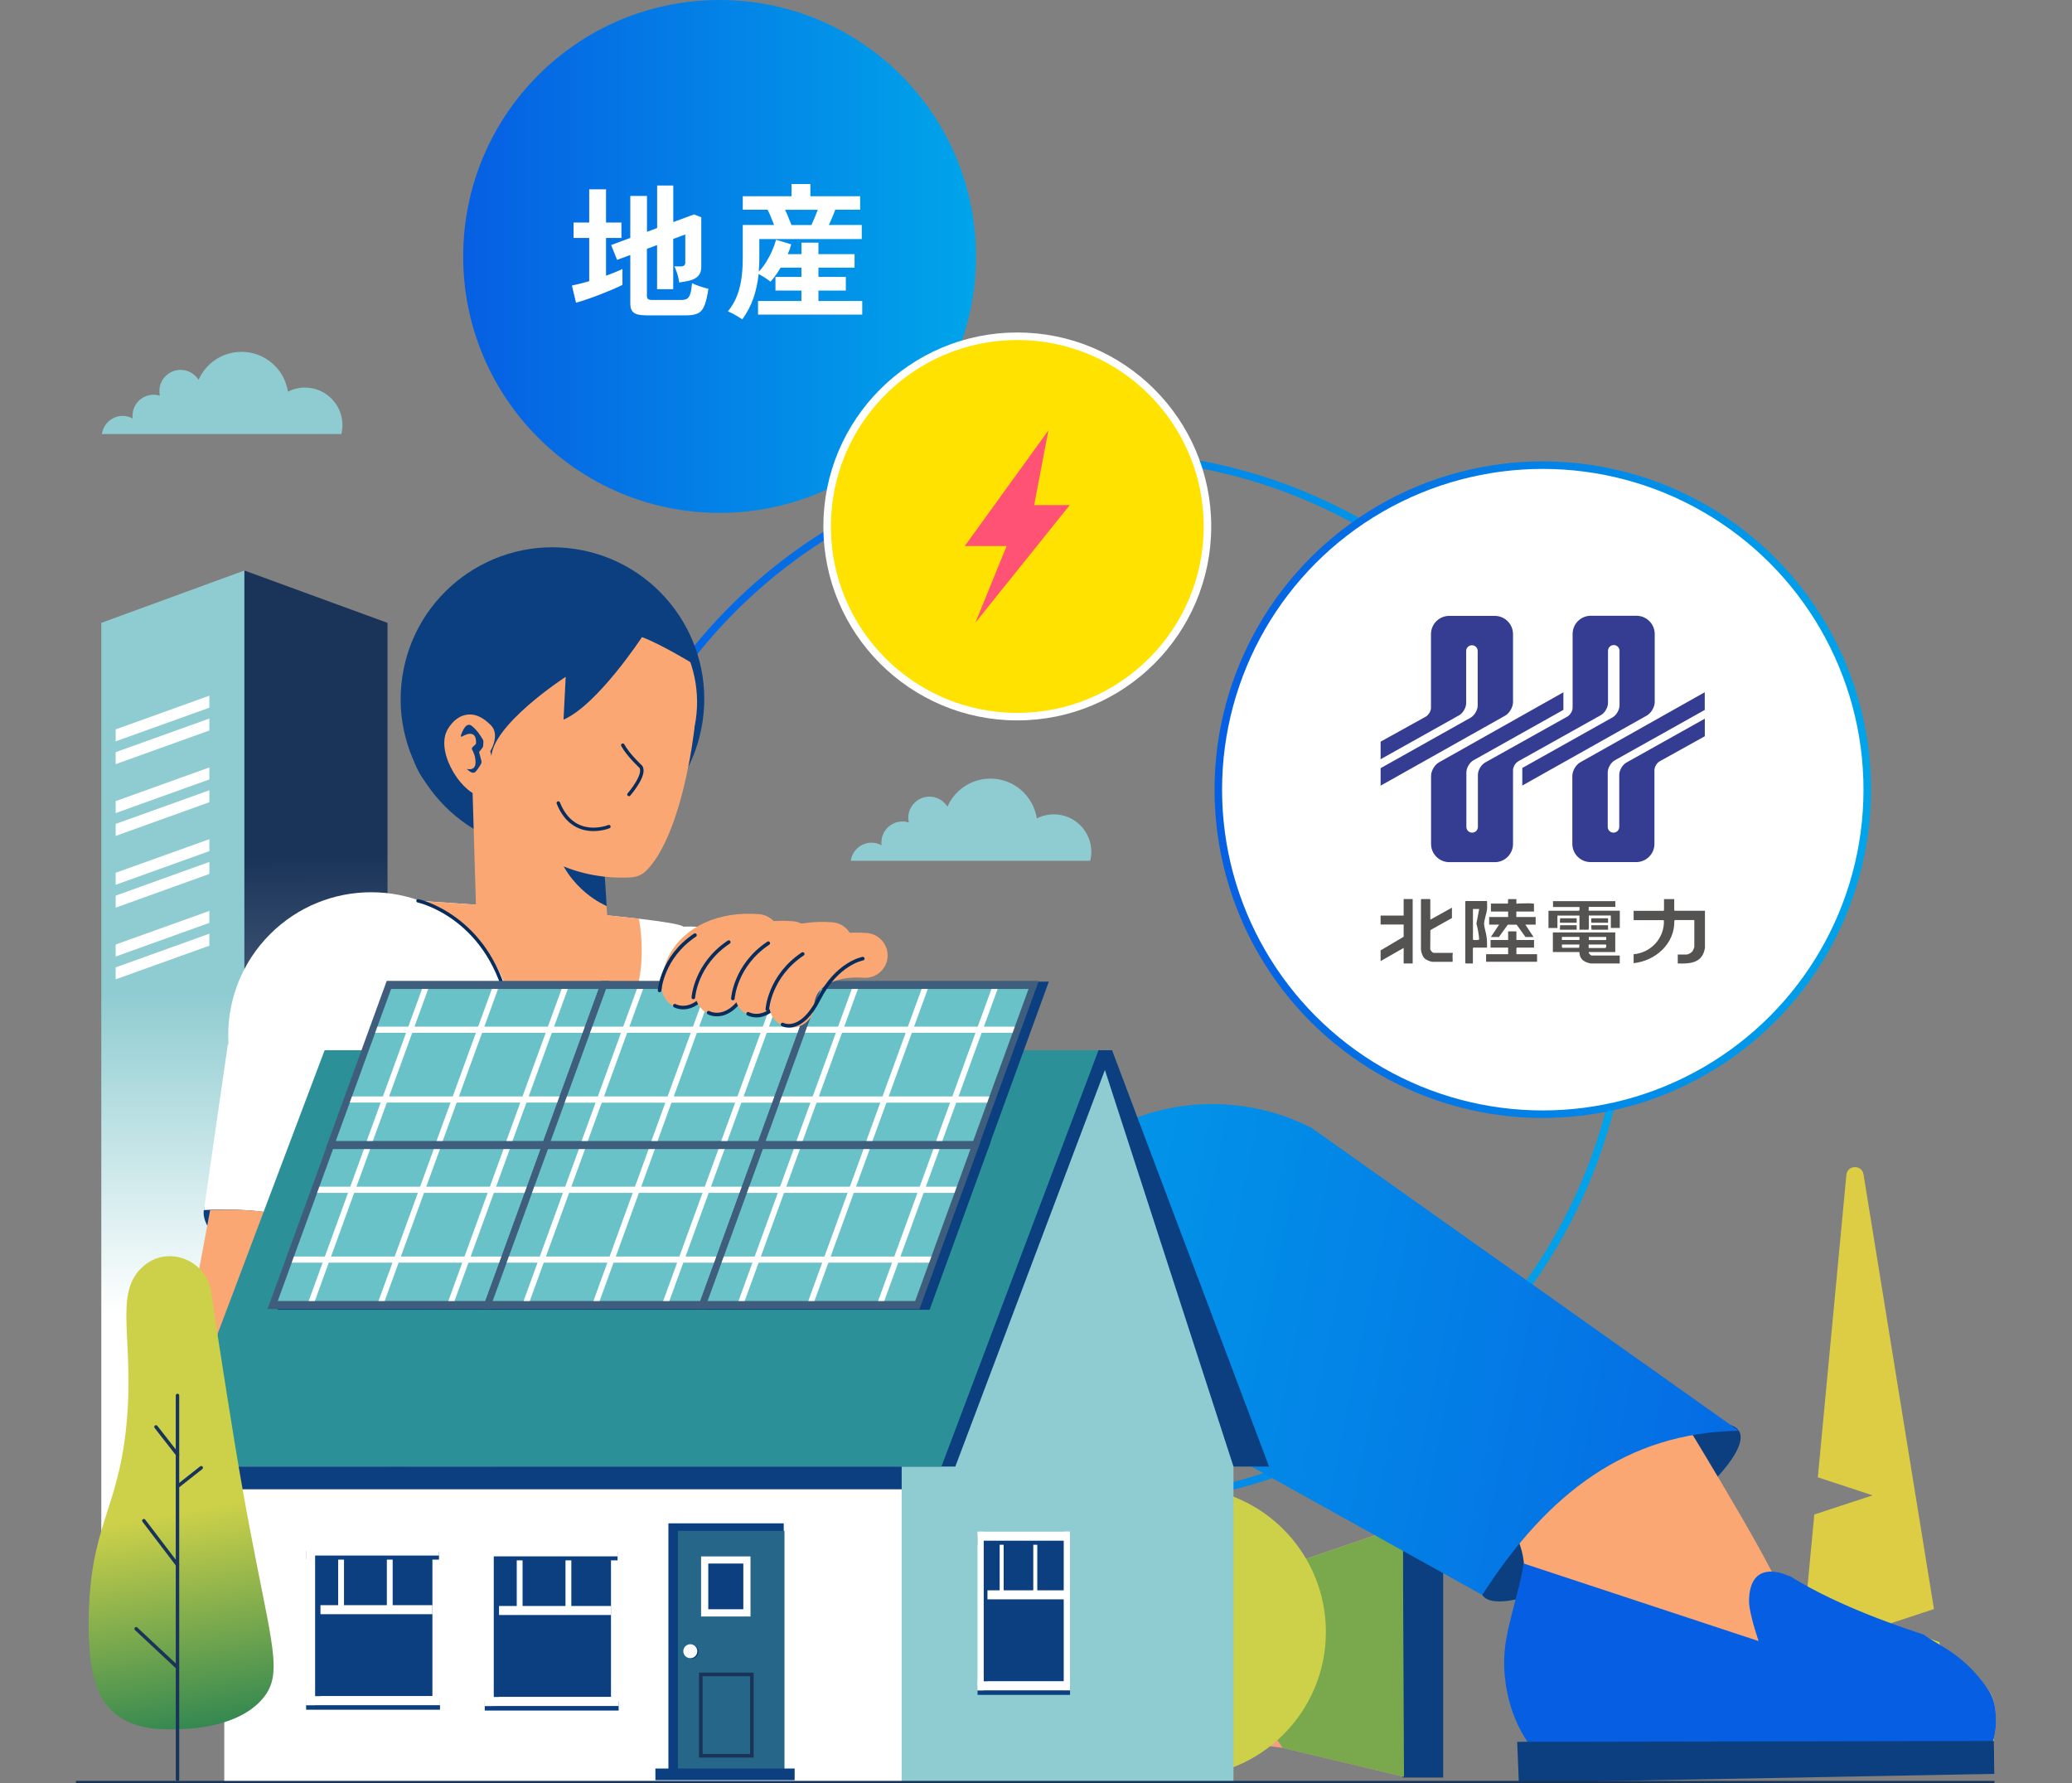 <?xml version="1.0" encoding="UTF-8"?>
<svg id="_レイヤー_1" data-name="レイヤー_1" xmlns="http://www.w3.org/2000/svg" xmlns:xlink="http://www.w3.org/1999/xlink" version="1.1" viewBox="0 0 305.62 263">
  <rect x="0" y="0" width="305.62" height="263" fill="#808080" stroke="none"/>
  <!-- Generator: Adobe Illustrator 29.5.1, SVG Export Plug-In . SVG Version: 2.1.0 Build 141)  -->
  <defs>
    <linearGradient id="_名称未設定グラデーション_10" data-name="名称未設定グラデーション 10" x1="68.32" y1="37.82" x2="143.97" y2="37.82" gradientUnits="userSpaceOnUse">
      <stop offset="0" stop-color="#065fe3"/>
      <stop offset="1" stop-color="#00a5ea"/>
    </linearGradient>
    <linearGradient id="_裼_胙琅韃_6" data-name="ﾁ裼 胙琅韃 6" x1="25.5" y1="146.58" x2="25.49" y2="193.43" gradientUnits="userSpaceOnUse">
      <stop offset="0" stop-color="#8fccd1"/>
      <stop offset="1" stop-color="#fff"/>
    </linearGradient>
    <linearGradient id="_裼_胙琅韃_42" data-name="ﾁ裼 胙琅韃 42" x1="46.24" y1="84.1" x2="46.94" y2="246.58" gradientUnits="userSpaceOnUse">
      <stop offset=".26" stop-color="#1a3459"/>
      <stop offset="1" stop-color="#fff"/>
    </linearGradient>
    <linearGradient id="_名称未設定グラデーション_101" data-name="名称未設定グラデーション 10" x1="84.95" y1="144.35" x2="240.46" y2="144.35" gradientTransform="translate(149.72 -72.77) rotate(45)" xlink:href="#_名称未設定グラデーション_10"/>
    <linearGradient id="_名称未設定グラデーション_102" data-name="名称未設定グラデーション 10" x1="283.32" y1="225.51" x2="120.77" y2="192.54" xlink:href="#_名称未設定グラデーション_10"/>
    <linearGradient id="_裼_胙琅韃_13" data-name="ﾁ裼 胙琅韃 13" x1="16.78" y1="186.63" x2="28.79" y2="254.92" gradientUnits="userSpaceOnUse">
      <stop offset=".54" stop-color="#cdd149"/>
      <stop offset="1" stop-color="#348851"/>
    </linearGradient>
    <linearGradient id="_名称未設定グラデーション_103" data-name="名称未設定グラデーション 10" x1="179.15" y1="116.46" x2="275.97" y2="116.46" xlink:href="#_名称未設定グラデーション_10"/>
  </defs>
  <g>
    <circle cx="106.14" cy="37.82" r="37.82" fill="url(#_名称未設定グラデーション_10)"/>
    <g>
      <path d="M84.96,44.64l-.6-2.53c.36-.07.75-.16,1.19-.27.44-.11.89-.23,1.36-.37v-6.38h-2.31v-2.27h2.31v-4.9h2.48v4.9h2.27v2.27h-2.27v5.57c.47-.17.91-.34,1.33-.51.41-.17.78-.33,1.09-.47v2.33c-.36.19-.82.4-1.4.65-.58.25-1.2.5-1.86.76-.66.26-1.31.49-1.95.71s-1.18.39-1.64.51ZM95.23,46.5c-.83,0-1.41-.13-1.75-.39s-.51-.69-.51-1.31v-7.19l-1.95.71-.88-2.18,2.83-1.05v-6.19h2.46v5.29l1.5-.56v-6.27h2.38v5.39l3.06-1.13,1.07.43v7.32c0,.53-.13.95-.4,1.27-.26.32-.68.56-1.25.72-.2.06-.45.11-.74.16-.29.05-.58.1-.87.14-.06-.48-.16-.96-.32-1.41-.16-.46-.29-.78-.39-.96h.9c.24,0,.42-.04.54-.13s.17-.24.17-.47v-4.11l-1.78.66v7.41h-2.38v-6.51l-1.5.56v6.94c0,.21.05.37.16.46.11.09.32.14.63.14h4.28c.37,0,.66-.07.87-.2.21-.14.36-.38.47-.74.11-.36.19-.87.25-1.54.27.14.65.3,1.13.46.49.16.91.29,1.28.37-.16,1.11-.36,1.95-.6,2.52-.24.56-.57.94-.99,1.12-.41.19-.96.28-1.65.28h-6.04Z" fill="#fff"/>
      <path d="M109.48,47.1c-.31-.21-.65-.43-1.02-.64-.36-.21-.73-.39-1.1-.54.77-.93,1.33-2.02,1.68-3.29.35-1.26.52-2.81.52-4.66v-4.79h4.62c-.14-.37-.3-.76-.47-1.17-.17-.41-.33-.77-.49-1.08h-3.66v-1.99h7.19v-1.8h2.78v1.8h7.34v1.99h-3.68c-.11.33-.25.69-.42,1.09-.16.4-.34.78-.52,1.16h4.86v2.08h-15.11v2.72c0,.36,0,.71-.02,1.06-.01.35-.04.69-.06,1.02.4-.41.77-.89,1.1-1.43.33-.54.63-1.1.88-1.68.25-.58.44-1.11.57-1.59l2.23.68c-.06.23-.13.46-.21.71-.09.24-.19.49-.3.73h2.03v-1.69h2.5v1.69h5.33v1.99h-5.33v1.37h4.04v2.01h-4.04v1.54h6.46v2.01h-15.37v-2.01h6.4v-1.54h-3.83v-2.01h3.83v-1.37h-3.06c-.23.37-.46.73-.71,1.08-.24.35-.51.68-.79,1-.23-.19-.51-.39-.83-.6-.33-.21-.64-.39-.92-.54-.14,1.31-.41,2.52-.79,3.61-.38,1.09-.93,2.12-1.63,3.09ZM116.75,33.19h2.93c.16-.33.32-.7.49-1.1.17-.41.32-.79.45-1.15h-4.82c.17.36.34.74.5,1.15s.31.77.44,1.1Z" fill="#fff"/>
    </g>
  </g>
  <g>
    <path d="M286.05,242.16l-1.72-.57-6.05-1.99,6.05-1.99.93-.31-10.39-64.1c-.24-1.48-2.39-1.41-2.53.08l-4.21,44.59,2.03.67,6.05,1.99-6.05,1.99-2.55.84-2.15,22.79,21.51,1.63-.91-5.62Z" fill="#dccd45"/>
    <g>
      <polygon points="14.94 246.53 36.05 246.53 36.05 84.14 14.94 91.86 14.94 246.53" fill="url(#_裼_胙琅韃_6)"/>
      <polygon points="57.16 246.53 36.05 246.53 36.05 84.14 57.16 91.86 57.16 246.53" fill="url(#_裼_胙琅韃_42)"/>
    </g>
    <g>
      <polygon points="30.88 104.37 17.06 109.33 17.06 107.57 30.88 102.6 30.88 104.37" fill="#fff"/>
      <polygon points="30.88 107.73 17.06 112.7 17.06 110.93 30.88 105.97 30.88 107.73" fill="#fff"/>
    </g>
    <g>
      <polygon points="30.88 114.95 17.06 119.91 17.06 118.15 30.88 113.18 30.88 114.95" fill="#fff"/>
      <polygon points="30.88 118.31 17.06 123.28 17.06 121.51 30.88 116.55 30.88 118.31" fill="#fff"/>
    </g>
    <g>
      <polygon points="30.88 125.52 17.06 130.49 17.06 128.72 30.88 123.76 30.88 125.52" fill="#fff"/>
      <polygon points="30.88 128.89 17.06 133.86 17.06 132.09 30.88 127.12 30.88 128.89" fill="#fff"/>
    </g>
    <g>
      <polygon points="30.88 136.1 17.06 141.07 17.06 139.3 30.88 134.34 30.88 136.1" fill="#fff"/>
      <polygon points="30.88 139.47 17.06 144.43 17.06 142.67 30.88 137.7 30.88 139.47" fill="#fff"/>
    </g>
    <circle cx="162.7" cy="144.35" r="77.2" transform="translate(-54.41 157.33) rotate(-45)" fill="none" stroke="url(#_名称未設定グラデーション_101)" stroke-miterlimit="10" stroke-width="1.11"/>
    <path d="M18.11,61.34c.53,0,1.03.14,1.46.38-.02-.12-.03-.25-.03-.38,0-1.73,1.4-3.13,3.13-3.13.32,0,.63.06.92.15-.05-.22-.08-.44-.08-.68,0-1.73,1.4-3.13,3.13-3.13,1.12,0,2.09.59,2.65,1.47,1.07-2.43,3.5-4.13,6.34-4.13,3.46,0,6.33,2.55,6.84,5.87.75-.38,1.6-.6,2.51-.6,3.05,0,5.53,2.48,5.53,5.53,0,.46-.06.9-.17,1.32H15.03c.22-1.51,1.51-2.68,3.08-2.68Z" fill="#8fccd1"/>
    <path d="M128.57,124.28c.53,0,1.03.14,1.46.38-.02-.12-.03-.25-.03-.38,0-1.73,1.4-3.13,3.13-3.13.32,0,.63.06.92.15-.05-.22-.08-.44-.08-.68,0-1.73,1.4-3.13,3.13-3.13,1.12,0,2.09.59,2.65,1.47,1.07-2.43,3.5-4.13,6.34-4.13,3.46,0,6.33,2.55,6.84,5.87.75-.38,1.6-.6,2.51-.6,3.05,0,5.53,2.48,5.53,5.53,0,.46-.06.9-.17,1.32h-35.31c.22-1.51,1.51-2.68,3.08-2.68Z" fill="#8fccd1"/>
    <g>
      <rect x="129.02" y="160.24" width="24.24" height="31.11" transform="translate(-83.22 197.85) rotate(-56.85)" fill="#faa773"/>
      <g>
        <polygon points="207.54 262.14 206.93 226.63 206.9 225.02 189.44 230.97 178.31 232.06 169.77 232.7 167.22 256.38 179.8 256.59 189.19 257.77 207.09 262.03 207.54 262.14" fill="#f39e85"/>
        <rect x="206.9" y="225.02" width="5.97" height="37.13" fill="#0c3f80"/>
        <path d="M207.09,262.03l-.17-35.39-.03-1.61-17.45,5.95c-3.74,4.82-8.75,14.71-.25,26.8l17.9,4.26Z" fill="#79a94c"/>
      </g>
      <path d="M218.64,235.23c1.72,2.69,11.59-.55,22.04-7.24,10.45-6.69,17.53-14.29,15.81-16.97s-11.87-.65-22.32,6.04c-10.45,6.69-17.25,15.48-15.53,18.17Z" fill="#0c3f80"/>
      <g>
        <path d="M294.42,253.48c.02,1.01-.09,1.98-.31,2.87l.1,5.23-20.83.29c-1.13.02-2.26.02-3.39-.02-2.05-.06-4.09-.22-6.12-.54-2.37-.38-4.71-.58-7.01-.63,0,0-.02,0-.03,0-3.44-.07-6.78.23-9.92.91-3.06.65-6.18.93-9.3.92h-.28c-.5,0-.99-.03-1.48-.09h-.03c-1.99-.21-3.87-.84-5.54-1.79,0,0-.02-.02-.03-.02-2.12-1.22-3.9-2.96-5.12-5.05-1.09-1.86-1.74-3.99-1.8-6.28v-.19c-.01-.59,0-1.19.04-1.79.18-3.08.91-6.33,1.52-9.31-.02-2.19-.05-4.44-.08-6.75-.12-8.73-12.45-16.72-12.64-27l32.96-.04s11.92,19.21,16.22,27.61c.13.27.27.53.42.77,1.39,2.3,4.81,4.38,8.89,6.17,5.52,2.4,12.26,4.28,16.94,5.45.36.37.8.8,1.41,1.4,1.98,1.5,3.28,2.38,4.09,3.37.9,1.09,1.24,2.28,1.28,4.52Z" fill="#faa773"/>
        <path d="M294.42,253.48c.02,1.01-.09,1.98-.32,2.87-.73,2.91-2.62,5.02-4.89,5.24h0s-19.71.26-19.71.26l-2.91.04c-2.83.04-5.67-.13-8.48-.79-.67-.16-1.34-.29-2.01-.4,0,0-.02,0-.03,0-4.58-.78-9.02-.58-13.1.64-2.73.81-5.51,1.15-8.3,1.1h-.25c-1.92-.02-3.77-.66-5.42-1.79,0,0-.02-.02-.03-.02-1.8-1.22-3.37-3.03-4.57-5.23-1.26-2.31-2.13-5.06-2.43-8.08-.06-.59-.1-1.19-.11-1.81v-.23c-.09-4.58,2.24-10.18,2.87-14.7l34.66,11.44c-.81-2.41-1.41-4.76-1.41-5.86.03-3.18,1.35-4.18,2.74-4.35,1.5-.2,3.07.59,3.07.59l.24.05c7.44,4.67,17.36,7.82,19.72,8.62h0c2.23,1.68,5.76,2.73,9.35,7.88.81,1.17,1.26,2.28,1.3,4.52Z" fill="#065fe3"/>
        <polygon points="294.1 256.76 294.19 261.61 224.03 262.91 223.79 257.02 223.79 256.88 224.44 256.88 294.1 256.76" fill="#0c3f80"/>
      </g>
      <path d="M90.63,204.49l9.16,7.54,16.63,13.7,13.02,10.72,18.17-10.46,18.12-10.44,8.61-4.96,44.29,24.63c9.67-15.04,21.4-23.97,37.85-24.21l-63.02-44.67c-9.27-4.72-20.25-4.69-29.49.11l-38.99,20.22-11.74,6.09-22.62,11.73Z" fill="url(#_名称未設定グラデーション_102)"/>
      <g>
        <path d="M93.34,95.94s-2.09-6.28-6.57-3.97c-5.01,2.59-5.6,2-5.6,2,0,0,5.87-5.12,8.76-4.12,2.89,1,3.41,6.09,3.41,6.09Z" fill="#f4a371"/>
        <path d="M83.4,94.59c1.58.06,3.12.2,4.51.38h.04c.65.09,1.27.17,1.82.26.08.01.16.02.24.04,1.98.31,3.27.62,3.27.62,0,0-.06-1.19-2.27-2.78-.05-.04-.11-.08-.17-.11-.17-.12-.33-.23-.52-.34-.69-.44-1.45-.55-2.21-.46-.62.06-1.22.24-1.79.49-1.64.71-2.93,1.9-2.93,1.9Z" fill="#fff"/>
        <path d="M93.35,96.01s-3.61-7.49-8.86-1.64c-.34.38-1.03.35-1.64.19-.35-.09-1.3-.24-1.73-.59,0,0,1.09.55,5.55-2.65,4.3-3.09,6.68,4.69,6.68,4.69Z" fill="#0c3f80"/>
        <path d="M87.37,93.42c-.09.6.13,1.17.53,1.56h.04c.65.09,1.27.17,1.82.26.08.01.16.02.24.04.49-.26.85-.74.94-1.33.05-.33,0-.66-.11-.94-.23-.58-.75-1.02-1.41-1.12-.48-.07-.95.05-1.32.31-.39.28-.67.7-.75,1.21Z" fill="#0c3f80"/>
      </g>
      <ellipse cx="46.56" cy="184.44" rx="6.37" ry="17.6" transform="translate(-142.06 159.82) rotate(-68.4)" fill="#0c3f80"/>
      <circle cx="101.72" cy="156.23" r="19.59" transform="translate(-26.56 20.96) rotate(-10.41)" fill="#fff"/>
      <path d="M106.4,175.94l.6.27,20.9,8.55c2-2.51,14.32-19.31,14.86-24.72l-28.68-19.92-3.33-1.13,1.72,8.67-2.13,9.92-3.94,18.36Z" fill="#fff"/>
      <path d="M52.99,132.06l4.88,40.49.12,1,.04.36,5.69,36.27c9.05,5.13,20.99,1.3,32.13,1.31,3.79,0,6.25,1.51,9.85.86,3.16-.57,6.02-.26,9-1.28-1.14-6.03-5.99-30.17-6.77-36.25-.61-4.74-1.14-9.36-1.65-13.67-1.52-12.78-2.87-22.73-5.46-24.49,0,0-.02-.01-.03-.02-.51-.33-2.95-.73-6.56-1.15-2.08-.24-4.54-.49-7.26-.74-5.79-.53-12.69-1.06-19.35-1.51-1.89-.13-3.77-.25-5.59-.37-.13,0-.26-.01-.39-.02-10.44-.65-7.85-1.03-8.66-.79Z" fill="#fff"/>
      <circle cx="81.49" cy="103.11" r="22.39" transform="translate(-32.58 168.38) rotate(-81.46)" fill="#0c3f80"/>
      <polygon points="70.37 139.11 69.63 114.28 88.64 123.68 89.85 138.47 70.37 139.11" fill="#faa773"/>
      <path d="M89.17,128.72l.32,4.9s-5.84-2.32-7.65-9.04c-1.81-6.72,7.33,4.14,7.33,4.14Z" fill="#0c3f80"/>
      <g>
        <circle cx="84.66" cy="103.57" r="18.15" transform="translate(-36.2 160.89) rotate(-76.11)" fill="#faa773"/>
        <path d="M71.23,116.05c6.29,13.25,18.16,13.59,21.91,13.34.83-.06,1.61-.4,2.19-.99,3.4-3.41,5.34-10.86,6.31-15.92,0-.04.02-.08.02-.12.03-.2.07-.41.11-.6.04-.22.08-.43.11-.63h0c0-.09.03-.17.04-.24,0-.02,0-.05.01-.07.01-.05.02-.1.03-.15.04-.23.07-.46.11-.67.02-.12.04-.25.05-.36.23-1.45.32-2.34.32-2.34h-.02s-2.11.59-2.11.59l-.84.24-1.53.43-.06.02-.94.27-.7.19-.62.18-.8.22-23.42,6.56-.19.06Z" fill="#faa773"/>
      </g>
      <path d="M92.77,117.17s2.55-2.93,1.75-4.09c0,0-1.84-1.68-2.66-3.18" fill="none" stroke="#082d5c" stroke-linecap="round" stroke-miterlimit="10" stroke-width=".51"/>
      <path d="M61.66,132.85c4.67,5.62,17.41,19.99,25.31,19.56,7.47-.4,8.43-10.43,7.28-16.92-7.86-.91-21.27-1.93-32.59-2.64Z" fill="#faa773"/>
      <circle cx="54.76" cy="152.69" r="21.1" transform="translate(-91.93 83.44) rotate(-45)" fill="#fff"/>
      <path d="M30.08,178.46l3.53-24.48,39.22,12.98-9.75,23.33c-7.37-8.11-19.65-12.6-33.01-11.83Z" fill="#fff"/>
      <path d="M74.79,147.59c-3.07-12.58-13.13-14.74-13.13-14.74" fill="none" stroke="#082d5c" stroke-linecap="round" stroke-miterlimit="10" stroke-width=".51"/>
      <path d="M114.13,173.33c-.42-1.06-3.12-18.09-3.12-18.09" fill="none" stroke="#fff" stroke-linecap="round" stroke-miterlimit="10" stroke-width=".24"/>
      <line x1="111.06" y1="193.02" x2="106.19" y2="165.8" fill="none" stroke="#082d5c" stroke-linecap="round" stroke-miterlimit="10" stroke-width=".51"/>
      <polygon points="99.79 212.03 116.42 225.73 147.62 225.99 165.73 215.55 124.99 186.67 113.26 192.76 99.79 212.03" fill="#0c3f80"/>
      <path d="M59.82,206.05l-.02,25.84c-.01,16.62,13.45,30.11,30.08,30.12l84.27.07c11.82,0,21.41-9.57,21.42-21.39h0c0-10.98-8.29-20.19-19.22-21.31l-116.53-13.33Z" fill="#cdd149"/>
      <g>
        <path d="M60.04,187.46l-1.69,4.21-.42,6.02c-1.3,8.97-3,11.24-5.14,22.06l-9.44-.34c-9.53-1.37-16.55-9.61-16.41-19.23l4.06-21.73c10.34-.48,21.29,2.15,29.03,9.01Z" fill="#faa773"/>
        <path d="M61.37,192.3s-6.46-1.78-10.34-.68" fill="none" stroke="#082d5c" stroke-linecap="round" stroke-miterlimit="10" stroke-width=".51"/>
      </g>
      <line x1="179.29" y1="213.01" x2="162.2" y2="204.33" fill="none" stroke="#082d5c" stroke-linecap="round" stroke-miterlimit="10" stroke-width=".51"/>
      <line x1="60.98" y1="187.43" x2="69.23" y2="167.01" fill="none" stroke="#082d5c" stroke-linecap="round" stroke-miterlimit="10" stroke-width=".51"/>
      <path d="M99.46,146.2s1.77,8.05-6.48,9.23" fill="none" stroke="#082d5c" stroke-linecap="round" stroke-miterlimit="10" stroke-width=".51"/>
      <path d="M89.81,121.91s-5.2,2.16-7.46-3.48" fill="none" stroke="#082d5c" stroke-linecap="round" stroke-miterlimit="10" stroke-width=".51"/>
      <path d="M103.37,98.59s-5.48-3.45-8.68-4.63c0,0-6.58,10.03-11.57,12.17l.32-6.31s-11.24,7.27-10.98,12.19l-9.64,3.38c-4.38-5.3-2.57-14.96,2.7-23.34,0,0,9.96-9.55,11.41-9.56,1.45-.01,10.37-.79,12.81.49,2.44,1.28,6.82,4.14,8.15,6.16,1.33,2.02,5.5,9.44,5.5,9.44Z" fill="#0c3f80"/>
      <g>
        <path d="M73.56,116.11c-1.03,1.14-1.87,1.32-2.38,1.32-2.78-.02-6.91-6.19-5.28-9.62.08-.17,1.06-2.16,2.99-2.41,1.65-.22,2.85.93,3.43,1.47,1.56,1.43,0,3.92,0,3.92l1.24,5.32Z" fill="#faa773"/>
        <path d="M68.85,113.4s1.25.37,1.29-.88c.03-.93-.32-1.66-.51-1.97-.06-.1-.03-.25.05-.33l.52-.51s.36-2.45-2.1-1.07c-.09.05-.16-.06-.12-.18.22-.65.79-2.04,1.6-1.41.84.65,1.46,1.7,1.66,2.06.05.08.07.19.06.3l-.03.54c0,.13-.05.25-.12.34l-.49.63.34,1.26c.05.17.02.36-.07.51-.23.4-.68,1.14-.98,1.26-.41.16-1.11-.55-1.11-.55Z" fill="#0c3f80"/>
      </g>
    </g>
    <path d="M115.33,127.32" fill="#266688"/>
    <rect x="78.8" y="261.14" width="23.86" height="1.76" fill="#fff"/>
    <g>
      <polygon points="49.88 154.89 164.03 154.89 187.19 216.29 73.04 216.29 49.88 154.89" fill="#0c3f80"/>
      <rect x="33.08" y="216.29" width="99.92" height="46.61" fill="#fff"/>
      <polygon points="181.94 216.29 162.03 154.89 133 216.29 133 262.9 181.94 262.9 181.94 216.29" fill="#8fccd1"/>
      <polygon points="164.07 154.89 49.92 154.89 26.76 216.29 140.91 216.29 164.07 154.89" fill="#0c3f80"/>
      <polygon points="162.03 154.89 47.88 154.89 24.71 216.29 138.86 216.29 162.03 154.89" fill="#2b9098"/>
      <rect x="33.08" y="216.29" width="99.92" height="3.35" fill="#0c3f80"/>
      <rect x="52.54" y="239.12" width="23.4" height="1.33" transform="translate(304.02 175.54) rotate(90)" fill="#fff"/>
      <rect x="98.59" y="224.66" width="17.01" height="36.47" fill="#0c3f80"/>
      <g>
        <g>
          <polygon points="40.95 193.16 49.97 168.37 82.74 168.37 73.72 193.16 40.95 193.16" fill="#0c3f80"/>
          <polygon points="81.24 169.56 73.08 191.97 42.46 191.97 50.62 169.56 81.24 169.56" fill="#0c3f80"/>
          <polygon points="56.08 169.56 47.92 191.97 47.01 191.97 55.17 169.56 56.08 169.56" fill="#0c3f80"/>
          <polygon points="66.38 169.56 58.22 191.97 57.31 191.97 65.47 169.56 66.38 169.56" fill="#0c3f80"/>
          <polygon points="76.68 169.56 68.52 191.97 67.61 191.97 75.77 169.56 76.68 169.56" fill="#0c3f80"/>
          <g>
            <polygon points="75.46 185.41 75.13 186.32 44.51 186.32 44.84 185.41 75.46 185.41" fill="#0c3f80"/>
            <polygon points="79.21 175.12 78.88 176.03 48.26 176.03 48.59 175.12 79.21 175.12" fill="#0c3f80"/>
          </g>
        </g>
        <g>
          <polygon points="72.64 193.16 81.67 168.37 114.44 168.37 105.42 193.16 72.64 193.16" fill="#0c3f80"/>
          <polygon points="112.93 169.56 104.77 191.97 74.15 191.97 82.31 169.56 112.93 169.56" fill="#0c3f80"/>
          <polygon points="87.78 169.56 79.62 191.97 78.71 191.97 86.87 169.56 87.78 169.56" fill="#0c3f80"/>
          <polygon points="98.08 169.56 89.92 191.97 89.01 191.97 97.17 169.56 98.08 169.56" fill="#0c3f80"/>
          <polygon points="108.38 169.56 100.22 191.97 99.31 191.97 107.47 169.56 108.38 169.56" fill="#0c3f80"/>
          <g>
            <polygon points="107.16 185.41 106.83 186.32 76.21 186.32 76.54 185.41 107.16 185.41" fill="#0c3f80"/>
            <polygon points="110.91 175.12 110.58 176.03 79.96 176.03 80.29 175.12 110.91 175.12" fill="#0c3f80"/>
          </g>
        </g>
        <g>
          <polygon points="104.34 193.16 113.36 168.37 146.14 168.37 137.12 193.16 104.34 193.16" fill="#0c3f80"/>
          <polygon points="144.63 169.56 136.47 191.97 105.85 191.97 114.01 169.56 144.63 169.56" fill="#0c3f80"/>
          <polygon points="119.48 169.56 111.32 191.97 110.41 191.97 118.57 169.56 119.48 169.56" fill="#0c3f80"/>
          <polygon points="129.78 169.56 121.62 191.97 120.71 191.97 128.87 169.56 129.78 169.56" fill="#0c3f80"/>
          <polygon points="140.07 169.56 131.91 191.97 131 191.97 139.16 169.56 140.07 169.56" fill="#0c3f80"/>
          <g>
            <polygon points="138.86 185.41 138.53 186.32 107.91 186.32 108.24 185.41 138.86 185.41" fill="#0c3f80"/>
            <polygon points="142.61 175.12 142.28 176.03 111.66 176.03 111.99 175.12 142.61 175.12" fill="#0c3f80"/>
          </g>
        </g>
        <g>
          <polygon points="49.51 169.56 58.53 144.77 91.3 144.77 82.28 169.56 49.51 169.56" fill="#0c3f80"/>
          <polygon points="89.79 145.95 81.63 168.37 51.01 168.37 59.17 145.95 89.79 145.95" fill="#0c3f80"/>
          <polygon points="64.64 145.95 56.48 168.37 55.57 168.37 63.73 145.95 64.64 145.95" fill="#0c3f80"/>
          <polygon points="74.94 145.95 66.78 168.37 65.87 168.37 74.03 145.95 74.94 145.95" fill="#0c3f80"/>
          <polygon points="85.24 145.95 77.08 168.37 76.17 168.37 84.33 145.95 85.24 145.95" fill="#0c3f80"/>
          <g>
            <polygon points="84.02 161.81 83.69 162.72 53.07 162.72 53.4 161.81 84.02 161.81" fill="#0c3f80"/>
            <polygon points="87.77 151.51 87.44 152.42 56.82 152.42 57.15 151.51 87.77 151.51" fill="#0c3f80"/>
          </g>
        </g>
        <g>
          <polygon points="81.2 169.56 90.23 144.77 123 144.77 113.98 169.56 81.2 169.56" fill="#0c3f80"/>
          <polygon points="121.49 145.95 113.33 168.37 82.71 168.37 90.87 145.95 121.49 145.95" fill="#0c3f80"/>
          <polygon points="96.34 145.95 88.18 168.37 87.27 168.37 95.43 145.95 96.34 145.95" fill="#0c3f80"/>
          <polygon points="106.64 145.95 98.48 168.37 97.57 168.37 105.73 145.95 106.64 145.95" fill="#0c3f80"/>
          <polygon points="116.94 145.95 108.78 168.37 107.86 168.37 116.02 145.95 116.94 145.95" fill="#0c3f80"/>
          <g>
            <polygon points="115.72 161.81 115.39 162.72 84.77 162.72 85.1 161.81 115.72 161.81" fill="#0c3f80"/>
            <polygon points="119.47 151.51 119.14 152.42 88.52 152.42 88.85 151.51 119.47 151.51" fill="#0c3f80"/>
          </g>
        </g>
        <g>
          <polygon points="112.9 169.56 121.92 144.77 154.7 144.77 145.68 169.56 112.9 169.56" fill="#0c3f80"/>
          <polygon points="153.19 145.95 145.03 168.37 114.41 168.37 122.57 145.95 153.19 145.95" fill="#0c3f80"/>
          <polygon points="128.04 145.95 119.88 168.37 118.97 168.37 127.13 145.95 128.04 145.95" fill="#0c3f80"/>
          <polygon points="138.34 145.95 130.18 168.37 129.26 168.37 137.42 145.95 138.34 145.95" fill="#0c3f80"/>
          <polygon points="148.63 145.95 140.47 168.37 139.56 168.37 147.72 145.95 148.63 145.95" fill="#0c3f80"/>
          <g>
            <polygon points="147.42 161.81 147.09 162.72 116.47 162.72 116.8 161.81 147.42 161.81" fill="#0c3f80"/>
            <polygon points="151.17 151.51 150.83 152.42 120.21 152.42 120.55 151.51 151.17 151.51" fill="#0c3f80"/>
          </g>
        </g>
      </g>
      <rect x="99.99" y="225.77" width="15.72" height="35.36" fill="#266688"/>
      <g>
        <g>
          <polygon points="39.46 193.05 48.49 168.27 81.26 168.27 72.24 193.05 39.46 193.05" fill="#3f5e7e"/>
          <polygon points="79.75 169.45 71.59 191.87 40.97 191.87 49.13 169.45 79.75 169.45" fill="#69c2c7"/>
          <polygon points="54.6 169.45 46.44 191.87 45.53 191.87 53.69 169.45 54.6 169.45" fill="#fff"/>
          <polygon points="64.9 169.45 56.74 191.87 55.83 191.87 63.99 169.45 64.9 169.45" fill="#fff"/>
          <polygon points="75.2 169.45 67.04 191.87 66.13 191.87 74.28 169.45 75.2 169.45" fill="#fff"/>
          <g>
            <polygon points="73.98 185.31 73.65 186.22 43.03 186.22 43.36 185.31 73.98 185.31" fill="#fff"/>
            <polygon points="77.73 175.01 77.4 175.92 46.78 175.92 47.11 175.01 77.73 175.01" fill="#fff"/>
          </g>
        </g>
        <g>
          <polygon points="71.16 193.05 80.18 168.27 112.96 168.27 103.94 193.05 71.16 193.05" fill="#3f5e7e"/>
          <polygon points="111.45 169.45 103.29 191.87 72.67 191.87 80.83 169.45 111.45 169.45" fill="#69c2c7"/>
          <polygon points="86.3 169.45 78.14 191.87 77.23 191.87 85.39 169.45 86.3 169.45" fill="#fff"/>
          <polygon points="96.6 169.45 88.44 191.87 87.53 191.87 95.68 169.45 96.6 169.45" fill="#fff"/>
          <polygon points="106.89 169.45 98.73 191.87 97.82 191.87 105.98 169.45 106.89 169.45" fill="#fff"/>
          <g>
            <polygon points="105.68 185.31 105.35 186.22 74.73 186.22 75.06 185.31 105.68 185.31" fill="#fff"/>
            <polygon points="109.43 175.01 109.1 175.92 78.48 175.92 78.81 175.01 109.43 175.01" fill="#fff"/>
          </g>
        </g>
        <g>
          <polygon points="102.86 193.05 111.88 168.27 144.66 168.27 135.63 193.05 102.86 193.05" fill="#3f5e7e"/>
          <polygon points="143.15 169.45 134.99 191.87 104.37 191.87 112.53 169.45 143.15 169.45" fill="#69c2c7"/>
          <polygon points="118 169.45 109.84 191.87 108.93 191.87 117.08 169.45 118 169.45" fill="#fff"/>
          <polygon points="128.29 169.45 120.13 191.87 119.22 191.87 127.38 169.45 128.29 169.45" fill="#fff"/>
          <polygon points="138.59 169.45 130.43 191.87 129.52 191.87 137.68 169.45 138.59 169.45" fill="#fff"/>
          <g>
            <polygon points="137.38 185.31 137.04 186.22 106.43 186.22 106.76 185.31 137.38 185.31" fill="#fff"/>
            <polygon points="141.12 175.01 140.79 175.92 110.17 175.92 110.5 175.01 141.12 175.01" fill="#fff"/>
          </g>
        </g>
        <g>
          <polygon points="48.02 169.45 57.04 144.66 89.82 144.66 80.8 169.45 48.02 169.45" fill="#3f5e7e"/>
          <polygon points="88.31 145.85 80.15 168.27 49.53 168.27 57.69 145.85 88.31 145.85" fill="#69c2c7"/>
          <polygon points="63.16 145.85 55 168.27 54.09 168.27 62.25 145.85 63.16 145.85" fill="#fff"/>
          <polygon points="73.46 145.85 65.3 168.27 64.39 168.27 72.55 145.85 73.46 145.85" fill="#fff"/>
          <polygon points="83.75 145.85 75.59 168.27 74.68 168.27 82.84 145.85 83.75 145.85" fill="#fff"/>
          <g>
            <polygon points="82.54 161.7 82.21 162.61 51.59 162.61 51.92 161.7 82.54 161.7" fill="#fff"/>
            <polygon points="86.29 151.41 85.96 152.32 55.34 152.32 55.67 151.41 86.29 151.41" fill="#fff"/>
          </g>
        </g>
        <g>
          <polygon points="79.72 169.45 88.74 144.66 121.52 144.66 112.5 169.45 79.72 169.45" fill="#3f5e7e"/>
          <polygon points="120.01 145.85 111.85 168.27 81.23 168.27 89.39 145.85 120.01 145.85" fill="#69c2c7"/>
          <polygon points="94.86 145.85 86.7 168.27 85.79 168.27 93.95 145.85 94.86 145.85" fill="#fff"/>
          <polygon points="105.15 145.85 96.99 168.27 96.08 168.27 104.24 145.85 105.15 145.85" fill="#fff"/>
          <polygon points="115.45 145.85 107.29 168.27 106.38 168.27 114.54 145.85 115.45 145.85" fill="#fff"/>
          <g>
            <polygon points="114.24 161.7 113.91 162.62 83.29 162.62 83.62 161.7 114.24 161.7" fill="#fff"/>
            <polygon points="117.99 151.41 117.65 152.32 87.03 152.32 87.37 151.41 117.99 151.41" fill="#fff"/>
          </g>
        </g>
        <g>
          <polygon points="111.42 169.45 120.44 144.66 153.22 144.66 144.19 169.45 111.42 169.45" fill="#3f5e7e"/>
          <polygon points="151.71 145.85 143.55 168.27 112.93 168.27 121.09 145.85 151.71 145.85" fill="#69c2c7"/>
          <polygon points="126.55 145.85 118.39 168.27 117.48 168.27 125.64 145.85 126.55 145.85" fill="#fff"/>
          <polygon points="136.85 145.85 128.69 168.27 127.78 168.27 135.94 145.85 136.85 145.85" fill="#fff"/>
          <polygon points="147.15 145.85 138.99 168.27 138.08 168.27 146.24 145.85 147.15 145.85" fill="#fff"/>
          <g>
            <polygon points="145.93 161.7 145.6 162.62 114.98 162.62 115.32 161.7 145.93 161.7" fill="#fff"/>
            <polygon points="149.68 151.41 149.35 152.32 118.73 152.32 119.06 151.41 149.68 151.41" fill="#fff"/>
          </g>
        </g>
      </g>
      <g>
        <rect x="46.48" y="229.03" width="17.3" height="21.12" fill="#0c3f80"/>
        <rect x="45.5" y="236.73" width="18.28" height="1.33" fill="#fff"/>
        <rect x="49.88" y="228.74" width=".86" height="8.65" fill="#fff"/>
        <rect x="57.06" y="228.74" width=".86" height="8.65" fill="#fff"/>
        <rect x="45.94" y="229.42" width="1.33" height="22.06" fill="#0c3f80"/>
        <rect x="45.15" y="250.81" width="19.75" height="1.34" fill="#0c3f80"/>
        <rect x="45.19" y="228.67" width="19.56" height="1.34" fill="#0c3f80"/>
        <rect x="45.15" y="250.15" width="19.75" height="1.33" fill="#fff"/>
        <rect x="45.5" y="228.08" width="19.26" height="1.33" fill="#fff"/>
        <rect x="34.12" y="239.12" width="23.4" height="1.33" transform="translate(285.6 193.96) rotate(90)" fill="#fff"/>
      </g>
      <g>
        <rect x="72.82" y="229.15" width="17.3" height="21.12" fill="#0c3f80"/>
        <rect x="71.85" y="236.85" width="18.28" height="1.33" fill="#fff"/>
        <rect x="76.22" y="228.86" width=".86" height="8.65" fill="#fff"/>
        <rect x="83.41" y="228.86" width=".86" height="8.65" fill="#fff"/>
        <rect x="72.28" y="229.54" width="1.33" height="22.06" fill="#0c3f80"/>
        <rect x="71.5" y="250.93" width="19.75" height="1.34" fill="#0c3f80"/>
        <rect x="71.53" y="228.78" width="19.56" height="1.34" fill="#0c3f80"/>
        <rect x="71.5" y="250.27" width="19.75" height="1.33" fill="#fff"/>
        <rect x="71.85" y="228.2" width="19.26" height="1.33" fill="#fff"/>
        <rect x="60.46" y="239.23" width="23.4" height="1.33" transform="translate(312.06 167.74) rotate(90)" fill="#fff"/>
      </g>
    </g>
    <line x1="11.2" y1="262.91" x2="294.19" y2="262.91" fill="none" stroke="#193459" stroke-miterlimit="10" stroke-width=".53"/>
    <g>
      <path d="M114.55,139.82c-.63,1.05-1.81,1.71-3.11,1.6-3.16-.26-5.91.74-6.84,2.49-.25.46-.38,1.01-.4,1.64-.06,1.83-1.58,3.27-3.41,3.21-1.83-.06-3.27-1.58-3.21-3.41.05-1.65.45-3.19,1.18-4.56,2.23-4.16,7.29-6.45,13.22-5.97,1.82.15,3.18,1.75,3.04,3.57-.04.52-.21,1.01-.46,1.43Z" fill="#faa773"/>
      <path d="M97.29,146.07s.31-4.88,5.22-8.16" fill="none" stroke="#082d5c" stroke-linecap="round" stroke-miterlimit="10" stroke-width=".53"/>
      <path d="M99.54,148.32s3.04,1.74,5.71-3.53c2.67-5.27,6.12-6.19,6.12-6.19" fill="none" stroke="#082d5c" stroke-linecap="round" stroke-miterlimit="10" stroke-width=".53"/>
      <path d="M119.53,140.86c-.63,1.05-1.81,1.71-3.11,1.6-3.16-.26-5.91.74-6.84,2.49-.25.46-.38,1.01-.4,1.64-.06,1.83-1.58,3.27-3.41,3.21-1.83-.06-3.27-1.58-3.21-3.41.05-1.65.45-3.19,1.18-4.56,2.23-4.16,7.29-6.45,13.22-5.97,1.82.15,3.18,1.75,3.04,3.57-.04.52-.21,1.01-.46,1.43Z" fill="#faa773"/>
      <path d="M102.27,147.1s.31-4.88,5.22-8.16" fill="none" stroke="#082d5c" stroke-linecap="round" stroke-miterlimit="10" stroke-width=".53"/>
      <path d="M104.52,149.35s3.04,1.74,5.71-3.53,6.12-6.19,6.12-6.19" fill="none" stroke="#082d5c" stroke-linecap="round" stroke-miterlimit="10" stroke-width=".53"/>
      <path d="M125.37,141.02c-.63,1.05-1.81,1.71-3.11,1.6-3.16-.26-5.91.74-6.84,2.49-.25.46-.38,1.01-.4,1.64-.06,1.83-1.58,3.27-3.41,3.21-1.83-.06-3.27-1.58-3.21-3.41.05-1.65.45-3.19,1.18-4.56,2.23-4.16,7.29-6.45,13.22-5.97,1.82.15,3.18,1.75,3.04,3.57-.04.52-.21,1.01-.46,1.43Z" fill="#faa773"/>
      <path d="M108.1,147.26s.31-4.88,5.22-8.16" fill="none" stroke="#082d5c" stroke-linecap="round" stroke-miterlimit="10" stroke-width=".53"/>
      <path d="M110.35,149.51s3.04,1.74,5.71-3.53c2.67-5.27,6.12-6.19,6.12-6.19" fill="none" stroke="#082d5c" stroke-linecap="round" stroke-miterlimit="10" stroke-width=".53"/>
      <path d="M130.45,142.6c-.63,1.05-1.81,1.71-3.11,1.6-3.16-.26-5.91.74-6.84,2.49-.25.46-.38,1.01-.4,1.64-.06,1.83-1.58,3.27-3.41,3.21-1.83-.06-3.27-1.58-3.21-3.41.05-1.65.45-3.19,1.18-4.56,2.23-4.16,7.29-6.45,13.22-5.97,1.82.15,3.18,1.75,3.04,3.57-.04.52-.21,1.01-.46,1.43Z" fill="#faa773"/>
      <path d="M113.18,148.85s.31-4.88,5.22-8.16" fill="none" stroke="#082d5c" stroke-linecap="round" stroke-miterlimit="10" stroke-width=".53"/>
      <path d="M115.43,151.09s2.69,1.49,5.36-3.78,6.47-5.93,6.47-5.93" fill="none" stroke="#082d5c" stroke-linecap="round" stroke-miterlimit="10" stroke-width=".53"/>
    </g>
    <g>
      <path d="M26.42,255.02c1.47-.04,8.78-.24,12.37-4.56,3-3.61,1.34-7.65-1.95-25.06-1.69-8.95-2.79-16.01-4.56-27.33-.43-2.77-.81-5.29-1.13-7.51-.68-4.66-6.21-6.94-9.85-3.95-.03.02-.05.04-.08.07-4.7,3.97-1.27,10.77-2.6,23.76-1.29,12.52-5.35,14.6-5.53,28.31-.11,8.13,1.26,11.84,3.9,13.99,3.02,2.46,7.02,2.34,9.44,2.28Z" fill="url(#_裼_胙琅韃_13)"/>
      <line x1="26.18" y1="205.8" x2="26.18" y2="262.42" fill="none" stroke="#1a3459" stroke-linecap="round" stroke-miterlimit="10" stroke-width=".51"/>
      <line x1="26.18" y1="214.5" x2="23.01" y2="210.44" fill="none" stroke="#1a3459" stroke-linecap="round" stroke-miterlimit="10" stroke-width=".51"/>
      <line x1="26.18" y1="219.22" x2="29.68" y2="216.46" fill="none" stroke="#1a3459" stroke-linecap="round" stroke-miterlimit="10" stroke-width=".51"/>
      <line x1="26.18" y1="230.78" x2="21.22" y2="224.27" fill="none" stroke="#1a3459" stroke-linecap="round" stroke-miterlimit="10" stroke-width=".51"/>
      <line x1="26.18" y1="245.91" x2="20.08" y2="240.21" fill="none" stroke="#1a3459" stroke-linecap="round" stroke-miterlimit="10" stroke-width=".51"/>
    </g>
    <rect x="45.25" y="227.48" width="19.75" height="1.33" fill="#fff"/>
    <rect x="96.67" y="260.82" width="20.54" height="1.72" fill="#0c3f80"/>
    <path d="M103.04,243.6c0,.57-.46,1.03-1.03,1.03s-1.03-.46-1.03-1.03.46-1.03,1.03-1.03,1.03.46,1.03,1.03Z" fill="#0c3f80"/>
    <rect x="103.37" y="246.94" width="7.53" height="12" fill="none" stroke="#1a3459" stroke-miterlimit="10" stroke-width=".53"/>
    <circle cx="101.82" cy="243.52" r="1.03" fill="#fff"/>
    <rect x="103.41" y="229.54" width="7.29" height="8.86" fill="#fff"/>
    <rect x="104.47" y="230.59" width="5.17" height="6.74" fill="#0c3f80"/>
    <rect x="145.1" y="226.84" width="11.95" height="21.12" fill="#0c3f80"/>
    <rect x="144.43" y="234.54" width="12.62" height="1.33" fill="#fff"/>
    <rect x="147.45" y="226.55" width=".59" height="8.65" fill="#fff"/>
    <rect x="152.41" y="226.55" width=".59" height="8.65" fill="#fff"/>
    <rect x="144.73" y="227.23" width=".92" height="22.06" fill="#0c3f80"/>
    <rect x="144.19" y="248.62" width="13.64" height="1.34" fill="#0c3f80"/>
    <rect x="144.21" y="226.48" width="13.51" height="1.34" fill="#0c3f80"/>
    <rect x="144.19" y="247.96" width="13.64" height="1.33" fill="#fff"/>
    <rect x="144.43" y="225.89" width="13.3" height="1.33" fill="#fff"/>
    <rect x="132.95" y="237.13" width="23.4" height=".92" transform="translate(382.23 92.94) rotate(90)" fill="#fff"/>
    <rect x="145.67" y="237.12" width="23.39" height=".92" transform="translate(394.94 80.21) rotate(90)" fill="#fff"/>
  </g>
  <g>
    <circle cx="227.56" cy="116.46" r="47.86" fill="#fff" stroke="url(#_名称未設定グラデーション_103)" stroke-miterlimit="10" stroke-width="1.11"/>
    <g>
      <path d="M203.64,113.29l13.28-7.45c.57-.33,1.04-1.13,1.04-1.79v-8.04c0-.47-.38-.85-.85-.85s-.85.38-.85.85v7.69c0,.66-.47,1.47-1.04,1.79l-11.58,6.48v-2.59s6.66-3.69,6.66-3.69c.42-.24.77-.83.77-1.31v-10.86c0-1.49,1.21-2.69,2.69-2.69h6.72c1.49,0,2.69,1.21,2.69,2.69v10.04c0,.73-.52,1.62-1.15,1.98l-18.38,10.33v-2.59M223.94,112.29c-.43.23-.77.82-.77,1.31v10.86c0,1.48-1.2,2.69-2.68,2.69,0,0,0,0,0,0h-6.72c-1.48,0-2.69-1.2-2.69-2.69v-10.04c0-.72.52-1.62,1.15-1.98l18.37-10.34v2.59s-13.27,7.44-13.27,7.44c-.57.32-1.04,1.13-1.04,1.78v8.04c0,.47.38.85.85.85,0,0,0,0,0,0,.47,0,.85-.38.85-.85v-7.69c0-.65.47-1.46,1.04-1.79l12.17-6.8c.42-.24.76-.83.76-1.31v-10.86c0-1.49,1.2-2.69,2.69-2.69h6.73c1.48,0,2.69,1.21,2.69,2.69v10.04c0,.73-.52,1.62-1.15,1.98l-18.38,10.33v-2.59l13.29-7.45c.58-.32,1.05-1.13,1.05-1.79v-8.04c0-.47-.38-.85-.85-.85-.47,0-.85.38-.85.85v7.69c0,.66-.47,1.47-1.04,1.79l-12.17,6.8M251.47,104.69l-13.29,7.44c-.57.32-1.04,1.13-1.04,1.78v8.04c0,.47.38.85.85.85h0c.47,0,.85-.38.85-.85v-7.69c0-.65.47-1.46,1.04-1.79l11.58-6.48v2.59s-6.66,3.7-6.66,3.7c-.42.23-.77.82-.77,1.31v10.86c0,1.49-1.21,2.69-2.69,2.69h-6.73c-1.49,0-2.69-1.2-2.69-2.69v-10.04c0-.72.52-1.62,1.16-1.98l18.37-10.34v2.59" fill="#343d92"/>
      <g>
        <path d="M246.95,132.59v1.65l.08.08h4.45v5.46c0,.11-.12.52-.16.65-.58,1.68-2.34,1.71-3.85,1.66v-1.32h1.3c.28,0,.75-.28.9-.52.04-.07.24-.53.24-.57v-3.99h-2.87l-.08.13c.07,3.39-2.79,5.88-6,6.23v-1.32c2.58-.23,4.54-2.37,4.47-4.97-.04,0-.1-.06-.12-.06h-4.35v-1.37h4.4l.08-.08v-1.65h1.53Z" fill="#555352"/>
        <path d="M238.26,132.89v.86h-3.89l-.06.07c.12.18-.08.37.06.49h4.55v2.54h-1.32v-1.83h-3.25v1.91c0,.05-.03.15-.08.18h-1.3v-2.08h-3.25v1.83h-1.32v-2.54h4.5c.14-.13.05-.38.08-.56h-3.91v-.86h9.2Z" fill="#555352"/>
        <polygon points="208.37 132.59 208.37 142.09 207.04 142.09 207.04 139.8 203.64 141.74 203.64 140.16 207.04 138.15 207.04 136.35 203.64 136.35 203.64 135.03 207.04 135.03 207.04 132.59 208.37 132.59" fill="#555352"/>
        <path d="M223.67,132.59c.02.13-.06.67.07.7.07-.02.13-.04.2-.04.62,0,1.55-.07,2.14,0,.07,0,.13,0,.18.08v.97s.09.06-.03.13h-2.57v.81h2.85v1.12h-1.53l1.22,1.83h-1.19l-1.31-1.82h-1.3s-1.31,1.82-1.31,1.82h-1.19l1.22-1.83h-1.47v-1.12h2.8v-.81h-2.54v-1.17h2.51s.03-.66.03-.66h1.22Z" fill="#555352"/>
        <path d="M210.96,135.64l3.2-1.78v1.53l-3.18,1.78-.02,2.77c0,.22.33.59.53.59h2.82c-.13.42,0,.9-.05,1.32h-2.92c-.35,0-1.03-.29-1.27-.56-.26-.28-.48-.93-.48-1.3v-7.32l.08-.08h1.22l.08.08v2.97Z" fill="#555352"/>
        <path d="M223.67,137.36v1.27h2.57l.07.08s-.04.04-.04.05v.99h-2.52l-.08.08v.89h3.05v1.12h-7.52v-1.12h3.25v-.97h-2.59v-1.12h2.59v-1.27h1.22Z" fill="#555352"/>
        <path d="M237.19,135.43v.66h-2.41l-.06-.07c0-.12-.03-.24-.02-.36,0-.09,0-.17.08-.23h2.41Z" fill="#555352"/>
        <path d="M237.19,136.45v.66h-2.44c.03-.11-.14-.66.03-.66h2.41Z" fill="#555352"/>
        <polygon points="232.56 135.43 232.56 136.09 230.15 136.09 230.08 136.02 230.12 135.43 232.56 135.43" fill="#555352"/>
        <polygon points="232.56 136.45 232.56 137.11 230.15 137.11 230.08 137.04 230.12 136.45 232.56 136.45" fill="#555352"/>
        <path d="M234.77,140.92c-.11,0-.5-.33-.43-.51h3.91v-2.9h-9.2v2.9h3.91c.02.73.37,1.27,1.06,1.51.15.05.5.17.65.17h4.24v-1.17h-4.14ZM234.34,138.18h2.52c.14,0,.04.38.03.46h-2.54v-.46ZM234.34,139.3h2.54c.06.19.09.36-.08.51h-2.47v-.51ZM232.92,139.78h-2.47s-.07-.1-.07-.1v-.38h2.59l-.05.49ZM232.97,138.63h-2.59v-.46h2.59v.46Z" fill="#555352"/>
        <path d="M218.91,136.26c-.03-.49.38-1.6.43-2.19.04-.39-.01-.8,0-1.19h-3.13l-.08.08v9.05l.08.08h1.04v-2.26l.08-.08h2.01c0-.52,0-1.03-.06-1.54-.07-.61-.35-1.4-.38-1.94ZM217.26,138.56v-4.5h.92l-.41,2.16c.21.76.35,1.54.41,2.34-.01.06-.84.16-.92,0Z" fill="#555352"/>
      </g>
    </g>
  </g>
  <g>
    <circle cx="150.05" cy="77.64" r="28.05" fill="#ffe200" stroke="#fff" stroke-miterlimit="10" stroke-width="1.11"/>
    <polygon points="154.64 63.47 142.3 80.53 148.47 80.53 143.88 91.82 157.79 74.49 152.54 74.49 154.64 63.47" fill="#ff5275"/>
  </g>
</svg>